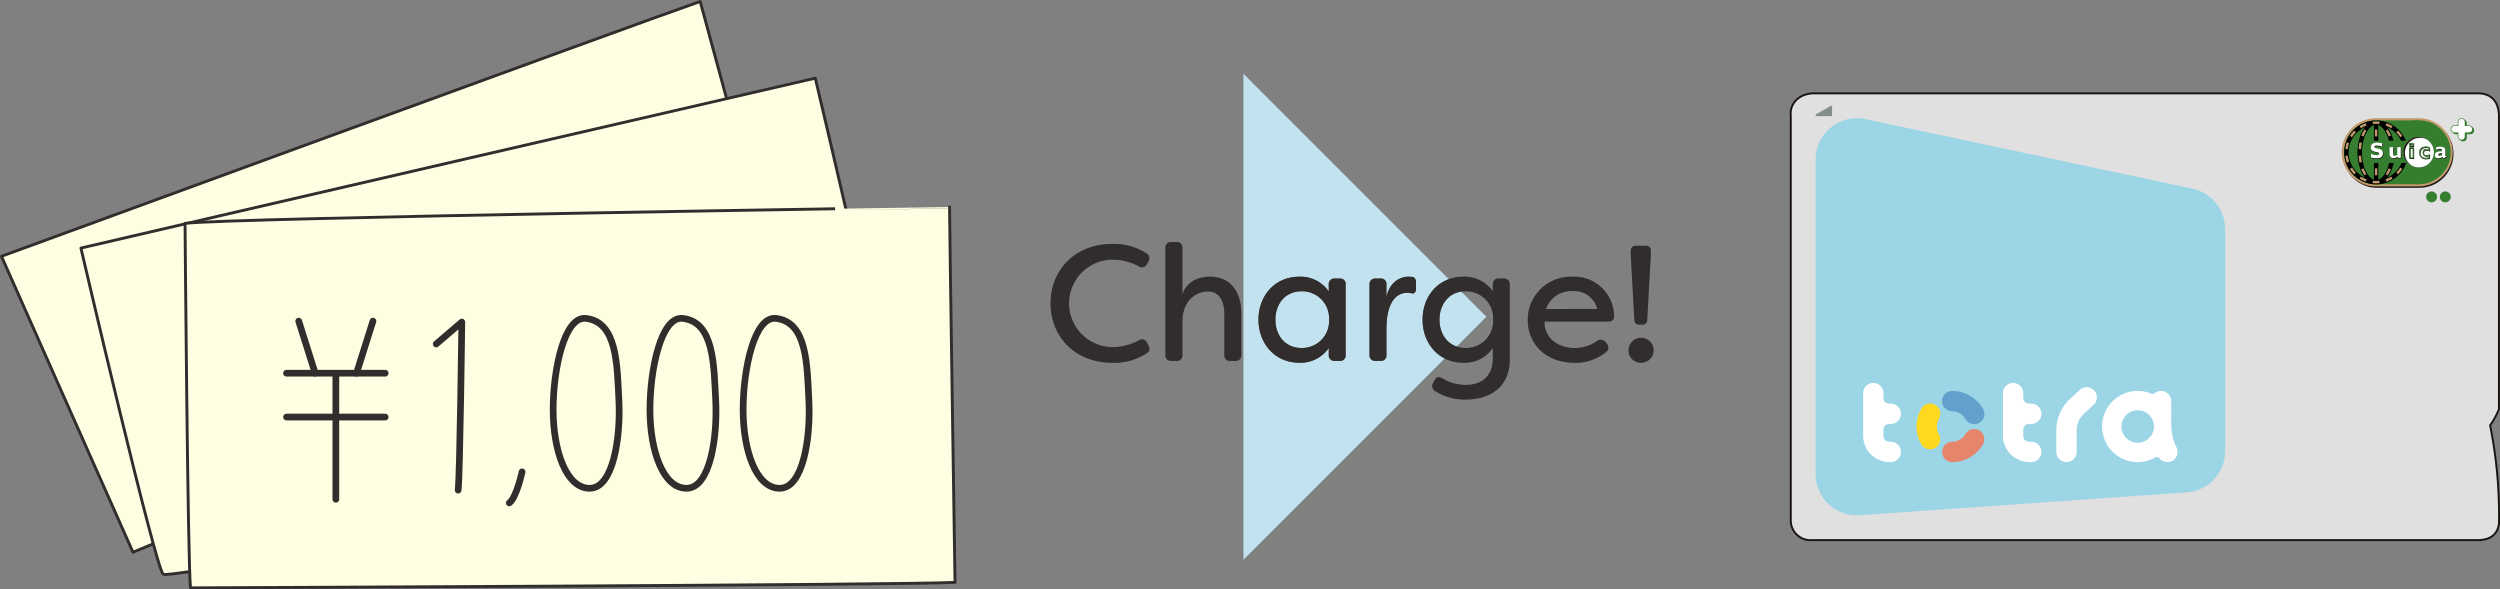 <svg xmlns="http://www.w3.org/2000/svg" width="479.662" height="113.068" viewBox="0 0 479.662 113.068">
  <rect x="0" y="0" width="479.662" height="113.068" fill="#808080" stroke="none"/>
  <g id="グループ_775" data-name="グループ 775" transform="translate(-732.306 -1982.278)">
    <g id="グループ_774" data-name="グループ 774" transform="translate(933.877 1996.436)">
      <path id="パス_6406" data-name="パス 6406" d="M93.24,0,46.62,46.62,0,0Z" transform="translate(37.001 93.24) rotate(-90)" fill="#c1e2ee"/>
      <g id="グループ_753" data-name="グループ 753" transform="translate(0 32.281)">
        <g id="グループ_751" data-name="グループ 751">
          <path id="パス_6407" data-name="パス 6407" d="M188.9,281.541c0-6.157,4.428-11.4,11.935-11.4a11.281,11.281,0,0,1,6.434,1.8,1.08,1.08,0,0,1,.378,1.579l-.284.505a1.022,1.022,0,0,1-1.577.378,10.761,10.761,0,0,0-4.95-1.262,8.4,8.4,0,1,0,0,16.8,10.738,10.738,0,0,0,4.95-1.262,1.023,1.023,0,0,1,1.577.379l.284.505c.349.662.284,1.1-.189,1.451a11.228,11.228,0,0,1-6.623,1.924C193.327,292.936,188.9,287.7,188.9,281.541Z" transform="translate(-188.899 -269.775)" fill="#5f5e5e"/>
          <path id="パス_6408" data-name="パス 6408" d="M200.457,291.617v-20.53a1.055,1.055,0,0,1,1.165-1.137h.944a1.03,1.03,0,0,1,1.133,1.137v8.941c.692-2.2,2.71-3.423,5.261-3.423,3.5,0,6.043,2.26,6.043,7.212v7.8a1.052,1.052,0,0,1-1.163,1.137H212.9a1.03,1.03,0,0,1-1.133-1.137v-7.769c0-3.251-1.482-4.42-3.15-4.42-1.64,0-4.916,1.106-4.916,5.906v6.283a1.03,1.03,0,0,1-1.133,1.137h-.944A1.055,1.055,0,0,1,200.457,291.617Z" transform="translate(-178.417 -269.951)" fill="#5f5e5e"/>
          <path id="パス_6409" data-name="パス 6409" d="M209.817,281.676c0-4.556,3.114-8.236,7.822-8.236a6.559,6.559,0,0,1,5.658,2.826v-1.339a1.051,1.051,0,0,1,1.163-1.135h.942a1.028,1.028,0,0,1,1.133,1.135v13.528a1.029,1.029,0,0,1-1.133,1.135h-.942a1.052,1.052,0,0,1-1.163-1.135v-1.339a6.562,6.562,0,0,1-5.658,2.824C212.931,289.94,209.817,286.232,209.817,281.676Zm13.543,0a5.176,5.176,0,0,0-5.278-5.442c-3.192,0-5.023,2.5-5.023,5.442,0,2.973,1.831,5.44,5.023,5.44A5.175,5.175,0,0,0,223.36,281.676Z" transform="translate(-169.928 -266.787)" fill="#5f5e5e"/>
          <path id="パス_6410" data-name="パス 6410" d="M220.99,288.458V274.93a1.053,1.053,0,0,1,1.163-1.135h.946a1.028,1.028,0,0,1,1.131,1.135v2.387c.538-2.525,2.334-3.881,4.226-3.881l.694.032c.662.093.757.629.757,1.26v.915c0,.788-.315,1.1-.851.976a3.931,3.931,0,0,0-.852-.093c-1.135,0-3.974.568-3.974,7.042v4.887a1.029,1.029,0,0,1-1.131,1.135h-.946A1.054,1.054,0,0,1,220.99,288.458Z" transform="translate(-159.796 -266.789)" fill="#5f5e5e"/>
          <path id="パス_6411" data-name="パス 6411" d="M228.719,295.36a1.114,1.114,0,0,1-.347-1.571l.252-.442c.347-.725.881-.788,1.545-.378a8.391,8.391,0,0,0,4.519,1.23c3.034,0,5.118-1.735,5.118-5.074v-2.008a6.556,6.556,0,0,1-5.656,2.824c-4.741,0-7.822-3.709-7.822-8.264,0-4.525,3.082-8.236,7.822-8.236a6.554,6.554,0,0,1,5.656,2.826V274.9a1.045,1.045,0,0,1,1.165-1.106h.911a1.052,1.052,0,0,1,1.163,1.137v14.414c0,5.356-3.934,7.649-8.327,7.649A10.393,10.393,0,0,1,228.719,295.36Zm11.152-13.684a5.176,5.176,0,0,0-5.278-5.442c-3.192,0-5.025,2.5-5.025,5.442,0,2.973,1.833,5.44,5.025,5.44A5.175,5.175,0,0,0,239.871,281.676Z" transform="translate(-154.955 -266.787)" fill="#5f5e5e"/>
          <path id="パス_6412" data-name="パス 6412" d="M236.912,281.745a8.251,8.251,0,0,1,8.509-8.3,7.657,7.657,0,0,1,8.043,7.42c.093.759-.349,1.169-1.1,1.169H240.123c-.1,2.939,2.332,5.088,5.77,5.088a7.376,7.376,0,0,0,4.289-1.327,1.147,1.147,0,0,1,1.609.158l.221.254a1.12,1.12,0,0,1-.221,1.794,9.215,9.215,0,0,1-5.93,1.945C240.31,289.94,236.912,286.264,236.912,281.745Zm13.333-2.117a4.546,4.546,0,0,0-4.762-3.425,5.088,5.088,0,0,0-5.078,3.425Z" transform="translate(-145.356 -266.787)" fill="#5f5e5e"/>
          <path id="パス_6413" data-name="パス 6413" d="M247.059,290.432a2.393,2.393,0,1,1,2.391,2.332A2.34,2.34,0,0,1,247.059,290.432Zm1.108-5.9-.694-12.433v-.789a.9.9,0,0,1,.976-.978h1.884a.894.894,0,0,1,.974.978v.789l-.69,12.433a.873.873,0,0,1-1.007.915h-.439A.871.871,0,0,1,248.167,284.534Z" transform="translate(-136.154 -269.605)" fill="#5f5e5e"/>
        </g>
        <g id="グループ_752" data-name="グループ 752">
          <path id="パス_6414" data-name="パス 6414" d="M188.9,281.541c0-6.157,4.428-11.4,11.935-11.4a11.281,11.281,0,0,1,6.434,1.8,1.08,1.08,0,0,1,.378,1.579l-.284.505a1.022,1.022,0,0,1-1.577.378,10.761,10.761,0,0,0-4.95-1.262,8.4,8.4,0,1,0,0,16.8,10.738,10.738,0,0,0,4.95-1.262,1.023,1.023,0,0,1,1.577.379l.284.505c.349.662.284,1.1-.189,1.451a11.228,11.228,0,0,1-6.623,1.924C193.327,292.936,188.9,287.7,188.9,281.541Z" transform="translate(-188.899 -269.775)" fill="#302d2c"/>
          <path id="パス_6415" data-name="パス 6415" d="M200.457,291.617v-20.53a1.055,1.055,0,0,1,1.165-1.137h.944a1.03,1.03,0,0,1,1.133,1.137v8.941c.692-2.2,2.71-3.423,5.261-3.423,3.5,0,6.043,2.26,6.043,7.212v7.8a1.052,1.052,0,0,1-1.163,1.137H212.9a1.03,1.03,0,0,1-1.133-1.137v-7.769c0-3.251-1.482-4.42-3.15-4.42-1.64,0-4.916,1.106-4.916,5.906v6.283a1.03,1.03,0,0,1-1.133,1.137h-.944A1.055,1.055,0,0,1,200.457,291.617Z" transform="translate(-178.417 -269.951)" fill="#302d2c"/>
          <path id="パス_6416" data-name="パス 6416" d="M209.817,281.676c0-4.556,3.114-8.236,7.822-8.236a6.559,6.559,0,0,1,5.658,2.826v-1.339a1.051,1.051,0,0,1,1.163-1.135h.942a1.028,1.028,0,0,1,1.133,1.135v13.528a1.029,1.029,0,0,1-1.133,1.135h-.942a1.052,1.052,0,0,1-1.163-1.135v-1.339a6.562,6.562,0,0,1-5.658,2.824C212.931,289.94,209.817,286.232,209.817,281.676Zm13.543,0a5.176,5.176,0,0,0-5.278-5.442c-3.192,0-5.023,2.5-5.023,5.442,0,2.973,1.831,5.44,5.023,5.44A5.175,5.175,0,0,0,223.36,281.676Z" transform="translate(-169.928 -266.787)" fill="#302d2c"/>
          <path id="パス_6417" data-name="パス 6417" d="M220.99,288.458V274.93a1.053,1.053,0,0,1,1.163-1.135h.946a1.028,1.028,0,0,1,1.131,1.135v2.387c.538-2.525,2.334-3.881,4.226-3.881l.694.032c.662.093.757.629.757,1.26v.915c0,.788-.315,1.1-.851.976a3.931,3.931,0,0,0-.852-.093c-1.135,0-3.974.568-3.974,7.042v4.887a1.029,1.029,0,0,1-1.131,1.135h-.946A1.054,1.054,0,0,1,220.99,288.458Z" transform="translate(-159.796 -266.789)" fill="#302d2c"/>
          <path id="パス_6418" data-name="パス 6418" d="M228.719,295.36a1.114,1.114,0,0,1-.347-1.571l.252-.442c.347-.725.881-.788,1.545-.378a8.391,8.391,0,0,0,4.519,1.23c3.034,0,5.118-1.735,5.118-5.074v-2.008a6.556,6.556,0,0,1-5.656,2.824c-4.741,0-7.822-3.709-7.822-8.264,0-4.525,3.082-8.236,7.822-8.236a6.554,6.554,0,0,1,5.656,2.826V274.9a1.045,1.045,0,0,1,1.165-1.106h.911a1.052,1.052,0,0,1,1.163,1.137v14.414c0,5.356-3.934,7.649-8.327,7.649A10.393,10.393,0,0,1,228.719,295.36Zm11.152-13.684a5.176,5.176,0,0,0-5.278-5.442c-3.192,0-5.025,2.5-5.025,5.442,0,2.973,1.833,5.44,5.025,5.44A5.175,5.175,0,0,0,239.871,281.676Z" transform="translate(-154.955 -266.787)" fill="#302d2c"/>
          <path id="パス_6419" data-name="パス 6419" d="M236.912,281.745a8.251,8.251,0,0,1,8.509-8.3,7.657,7.657,0,0,1,8.043,7.42c.093.759-.349,1.169-1.1,1.169H240.123c-.1,2.939,2.332,5.088,5.77,5.088a7.376,7.376,0,0,0,4.289-1.327,1.147,1.147,0,0,1,1.609.158l.221.254a1.12,1.12,0,0,1-.221,1.794,9.215,9.215,0,0,1-5.93,1.945C240.31,289.94,236.912,286.264,236.912,281.745Zm13.333-2.117a4.546,4.546,0,0,0-4.762-3.425,5.088,5.088,0,0,0-5.078,3.425Z" transform="translate(-145.356 -266.787)" fill="#302d2c"/>
          <path id="パス_6420" data-name="パス 6420" d="M247.059,290.432a2.393,2.393,0,1,1,2.391,2.332A2.34,2.34,0,0,1,247.059,290.432Zm1.108-5.9-.694-12.433v-.789a.9.9,0,0,1,.976-.978h1.884a.894.894,0,0,1,.974.978v.789l-.69,12.433a.873.873,0,0,1-1.007.915h-.439A.871.871,0,0,1,248.167,284.534Z" transform="translate(-136.154 -269.605)" fill="#302d2c"/>
        </g>
      </g>
    </g>
    <g id="グループ_756" data-name="グループ 756" transform="translate(732.585 1982.558)">
      <path id="パス_6421" data-name="パス 6421" d="M177.526,252.453S299.5,207.765,311.589,203.559l14.721,54.153L202.763,309.232Z" transform="translate(-177.526 -203.559)" fill="#fffde2" stroke="#302d2c" stroke-linecap="round" stroke-linejoin="round" stroke-width="0.559"/>
      <path id="パス_6422" data-name="パス 6422" d="M184.693,243.075s14.2,60.986,15.772,62.562,140.9-27.337,140.9-27.337-14.719-63.615-15.772-67.821C325.589,210.479,195.734,240.445,184.693,243.075Z" transform="translate(-169.446 -195.758)" fill="#fffde2" stroke="#302d2c" stroke-linecap="round" stroke-linejoin="round" stroke-width="0.559"/>
      <g id="グループ_755" data-name="グループ 755" transform="translate(35.225 39.431)">
        <path id="パス_6423" data-name="パス 6423" d="M194.084,225.249s.525,65.717,1.051,69.923c0,0,137.218-.525,146.681-1.051,0,0-1.051-68.346-1.051-72.027C340.765,222.094,200.919,224.2,194.084,225.249Z" transform="translate(-194.084 -222.094)" fill="#fffde2" stroke="#302d2c" stroke-linecap="round" stroke-linejoin="round" stroke-width="0.559"/>
        <line id="線_202" data-name="線 202" x2="18.926" transform="translate(19.469 31.895)" fill="none" stroke="#302d2c" stroke-linecap="round" stroke-linejoin="round" stroke-width="1.287"/>
        <line id="線_203" data-name="線 203" x2="18.926" transform="translate(19.469 40.306)" fill="none" stroke="#302d2c" stroke-linecap="round" stroke-linejoin="round" stroke-width="1.287"/>
        <line id="線_204" data-name="線 204" y2="23.658" transform="translate(28.932 32.42)" fill="none" stroke="#302d2c" stroke-linecap="round" stroke-linejoin="round" stroke-width="1.287"/>
        <g id="グループ_754" data-name="グループ 754" transform="translate(21.811 21.906)">
          <line id="線_205" data-name="線 205" x1="3.154" y1="9.989" fill="none" stroke="#302d2c" stroke-linecap="round" stroke-linejoin="round" stroke-width="1.287"/>
          <line id="線_206" data-name="線 206" y1="9.989" x2="3.154" transform="translate(11.088)" fill="none" stroke="#302d2c" stroke-linecap="round" stroke-linejoin="round" stroke-width="1.287"/>
        </g>
        <path id="パス_6424" data-name="パス 6424" d="M207.684,236.839" transform="translate(-178.752 -205.471)" fill="none" stroke="#302d2c" stroke-linecap="round" stroke-linejoin="round" stroke-width="1.287"/>
        <path id="パス_6425" data-name="パス 6425" d="M216.737,236.679l4.908-4.206s-.351,29.092-.7,32.247" transform="translate(-168.545 -210.393)" fill="none" stroke="#302d2c" stroke-linecap="round" stroke-linejoin="round" stroke-width="1.287"/>
        <path id="パス_6426" data-name="パス 6426" d="M233.59,232.153c-4.176-.491-6.308,9.814-6.308,17.523s2.453,15.072,7.01,15.072,5.957-9.814,5.608-16.823S239.549,232.853,233.59,232.153Z" transform="translate(-156.657 -210.773)" fill="none" stroke="#302d2c" stroke-linecap="round" stroke-linejoin="round" stroke-width="1.287"/>
        <path id="パス_6427" data-name="パス 6427" d="M242.323,232.153c-4.178-.491-6.31,9.814-6.31,17.523s2.455,15.072,7.01,15.072,5.959-9.814,5.608-16.823S248.282,232.853,242.323,232.153Z" transform="translate(-146.814 -210.773)" fill="none" stroke="#302d2c" stroke-linecap="round" stroke-linejoin="round" stroke-width="1.287"/>
        <path id="パス_6428" data-name="パス 6428" d="M250.724,232.153c-4.176-.491-6.308,9.814-6.308,17.523s2.453,15.072,7.01,15.072,5.959-9.814,5.608-16.823S256.682,232.853,250.724,232.153Z" transform="translate(-137.341 -210.773)" fill="none" stroke="#302d2c" stroke-linecap="round" stroke-linejoin="round" stroke-width="1.287"/>
        <path id="パス_6429" data-name="パス 6429" d="M225.782,245.983s-1.051,4.908-2.455,5.959" transform="translate(-161.116 -195.162)" fill="none" stroke="#302d2c" stroke-linecap="round" stroke-linejoin="round" stroke-width="1.287"/>
      </g>
    </g>
    <g id="グループ_773" data-name="グループ 773" transform="translate(1075.872 2000.193)">
      <path id="パス_6430" data-name="パス 6430" d="M322.771,360.685a14.9,14.9,0,0,0,1.7-3.119v-56.2c-.045-3.5-2.215-4.382-3.968-4.382H192.977c-2.8.04-4.616,2-4.382,4.242v77.734a3.793,3.793,0,0,0,4.148,3.74H320.365c2.961,0,3.923-1.6,4.108-3.176A86.827,86.827,0,0,0,322.771,360.685Z" transform="translate(-188.575 -296.987)" fill="#e0e0e0" stroke="#1a1311" stroke-linecap="round" stroke-linejoin="round" stroke-width="0.373"/>
      <path id="パス_6431" data-name="パス 6431" d="M269.4,363.1V320.506a7.939,7.939,0,0,0-6.286-7.765l-62.7-13.339a7.94,7.94,0,0,0-9.59,7.765v60.322a7.938,7.938,0,0,0,8.492,7.918l62.707-4.389A7.937,7.937,0,0,0,269.4,363.1Z" transform="translate(-186.041 -294.463)" fill="#9bd5e6"/>
      <g id="グループ_769" data-name="グループ 769" transform="translate(105.747 4.763)">
        <g id="グループ_766" data-name="グループ 766">
          <g id="グループ_764" data-name="グループ 764">
            <g id="グループ_757" data-name="グループ 757" transform="translate(1.434 2.644)">
              <path id="パス_6432" data-name="パス 6432" d="M238.956,308.43a6.511,6.511,0,0,0,5.17,2.744l.03,0h8.21l.028,0a6.537,6.537,0,0,0,5.053-10.7" transform="translate(-238.956 -300.469)" fill="#1a1311"/>
            </g>
            <path id="パス_6433" data-name="パス 6433" d="M252.78,299.423q-.188,0-.376.013H244.59a6.128,6.128,0,0,0,0,12.256c.153,0,.3-.006.451-.017h7.71v0h.03a6.124,6.124,0,1,0,0-12.247Z" transform="translate(-238.044 -299.004)" fill="#367e2f"/>
            <path id="パス_6434" data-name="パス 6434" d="M244.968,312.314c1.779,0,8.02,0,8.02,0h0l.03,0a6.543,6.543,0,1,0,0-13.086l-.379.013h-7.812a6.538,6.538,0,1,0,.083,13.075Zm-5.85-6.529a5.718,5.718,0,0,1,5.71-5.71h7.822l.368-.011a5.7,5.7,0,1,1,0,11.409h-.03l-7.718,0-.443.019A5.718,5.718,0,0,1,239.118,305.785Z" transform="translate(-238.282 -299.226)" fill="#c29a6c"/>
            <g id="グループ_758" data-name="グループ 758" transform="translate(6.575 0.419)">
              <path id="パス_6435" data-name="パス 6435" d="M249.535,311.678l-8.162,0,0-12.243,8.159-.017" transform="translate(-241.372 -299.423)" fill="#367e2f"/>
              <path id="パス_6436" data-name="パス 6436" d="M242.341,305.55a6.131,6.131,0,1,1,6.131,6.123A6.128,6.128,0,0,1,242.341,305.55Z" transform="translate(-240.281 -299.42)" fill="#367e2f"/>
            </g>
            <path id="パス_6437" data-name="パス 6437" d="M238.494,305.568a6.13,6.13,0,1,1,6.131,6.12A6.132,6.132,0,0,1,238.494,305.568Z" transform="translate(-238.043 -298.993)" fill="#367e2f"/>
            <path id="パス_6438" data-name="パス 6438" d="M244.622,299.431a6.128,6.128,0,1,0,6.129,6.127A6.129,6.129,0,0,0,244.622,299.431Z" transform="translate(-238.044 -298.995)" fill="#367e2f"/>
            <path id="パス_6439" data-name="パス 6439" d="M244.622,299.431a6.128,6.128,0,1,0,6.129,6.127A6.129,6.129,0,0,0,244.622,299.431Zm-3.734,9.86a5.287,5.287,0,0,1,1.653-8.588c-1.553,1.659-1.481,4.855-1.481,4.855s-.072,3.2,1.481,4.857A5.3,5.3,0,0,1,240.888,309.291Zm3.308,1.53h0a2.469,2.469,0,0,1-.783-.559,4.833,4.833,0,0,1-1.074-1.891,9.456,9.456,0,0,1,0-5.623,4.832,4.832,0,0,1,1.074-1.891,2.51,2.51,0,0,1,.783-.562h0Zm.851,0h0V300.295h0a2.535,2.535,0,0,1,.783.562,4.831,4.831,0,0,1,1.072,1.891,9.411,9.411,0,0,1,0,5.623,4.832,4.832,0,0,1-1.072,1.891A2.494,2.494,0,0,1,245.047,310.821Zm3.308-1.53a5.307,5.307,0,0,1-1.655,1.123c1.555-1.659,1.481-4.857,1.481-4.857s.074-3.2-1.481-4.855a5.284,5.284,0,0,1,1.655,8.588Z" transform="translate(-238.044 -298.995)"/>
            <rect id="長方形_149" data-name="長方形 149" width="0.468" height="1.31" transform="translate(6.344 4.667)" fill="#fff"/>
            <path id="パス_6440" data-name="パス 6440" d="M243.115,301.4a10.333,10.333,0,0,1,.164,1.313l-.468.021a9.542,9.542,0,0,0-.155-1.24Z" transform="translate(-233.351 -296.78)" fill="#fff"/>
            <rect id="長方形_150" data-name="長方形 150" width="0.468" height="1.31" transform="translate(6.344 7.151)" fill="#fff"/>
            <path id="パス_6441" data-name="パス 6441" d="M243.115,303.935a10.328,10.328,0,0,0,.164-1.313l-.468-.023a9.581,9.581,0,0,1-.155,1.242Z" transform="translate(-233.351 -295.423)" fill="#fff"/>
            <g id="グループ_759" data-name="グループ 759" transform="translate(0.677 0.625)">
              <path id="パス_6442" data-name="パス 6442" d="M240.664,300.247l.351.217a5.686,5.686,0,0,0-.538,1.119l-.438-.157A5.221,5.221,0,0,1,240.664,300.247Z" transform="translate(-236.978 -298.7)" fill="#c29a6c"/>
              <path id="パス_6443" data-name="パス 6443" d="M241.074,299.678a5.718,5.718,0,0,0-1.187.576l.249.394a5.306,5.306,0,0,1,1.1-.53Z" transform="translate(-237.149 -299.342)" fill="#c29a6c"/>
              <path id="パス_6444" data-name="パス 6444" d="M239.963,301.4a9.966,9.966,0,0,0-.164,1.313l.466.021a9.534,9.534,0,0,1,.155-1.24Z" transform="translate(-237.248 -297.405)" fill="#c29a6c"/>
              <path id="パス_6445" data-name="パス 6445" d="M239.841,300.338a6.053,6.053,0,0,0-.832,1.04l.4.247a5.57,5.57,0,0,1,.766-.957Z" transform="translate(-238.139 -298.598)" fill="#c29a6c"/>
              <path id="パス_6446" data-name="パス 6446" d="M238.889,301.4a5.944,5.944,0,0,0-.289,1.287l.464.051a5.364,5.364,0,0,1,.268-1.187Z" transform="translate(-238.6 -297.406)" fill="#c29a6c"/>
              <path id="パス_6447" data-name="パス 6447" d="M241.111,300.022a5.639,5.639,0,0,1,1.238,0l.053-.464a5.9,5.9,0,0,0-1.344,0Z" transform="translate(-235.829 -299.52)" fill="#c29a6c"/>
              <rect id="長方形_151" data-name="長方形 151" width="0.468" height="1.323" transform="translate(5.667 1.561)" fill="#c29a6c"/>
              <path id="パス_6448" data-name="パス 6448" d="M242.6,300.247l-.351.217a5.68,5.68,0,0,1,.536,1.119l.44-.157A5.224,5.224,0,0,0,242.6,300.247Z" transform="translate(-234.485 -298.7)" fill="#c29a6c"/>
              <path id="パス_6449" data-name="パス 6449" d="M242.386,299.678a5.822,5.822,0,0,1,1.187.576l-.249.394a5.362,5.362,0,0,0-1.1-.53Z" transform="translate(-234.509 -299.342)" fill="#c29a6c"/>
              <path id="パス_6450" data-name="パス 6450" d="M243.522,300.338a5.953,5.953,0,0,1,.832,1.04l-.4.247a5.571,5.571,0,0,0-.766-.957Z" transform="translate(-233.423 -298.598)" fill="#c29a6c"/>
              <path id="パス_6451" data-name="パス 6451" d="M240.664,305.085l.351-.219a5.628,5.628,0,0,1-.538-1.119l-.438.162A5.227,5.227,0,0,0,240.664,305.085Z" transform="translate(-236.978 -294.754)" fill="#c29a6c"/>
              <path id="パス_6452" data-name="パス 6452" d="M241.074,305.459a5.72,5.72,0,0,1-1.187-.577l.249-.394a5.425,5.425,0,0,0,1.1.53Z" transform="translate(-237.149 -293.918)" fill="#c29a6c"/>
              <path id="パス_6453" data-name="パス 6453" d="M239.963,303.935a9.961,9.961,0,0,1-.164-1.313l.466-.023a9.573,9.573,0,0,0,.155,1.242Z" transform="translate(-237.248 -296.049)" fill="#c29a6c"/>
              <path id="パス_6454" data-name="パス 6454" d="M239.841,304.967a6.05,6.05,0,0,1-.832-1.04l.4-.247a5.562,5.562,0,0,0,.766.957Z" transform="translate(-238.139 -294.83)" fill="#c29a6c"/>
              <path id="パス_6455" data-name="パス 6455" d="M238.889,303.937a5.983,5.983,0,0,1-.289-1.285l.464-.053a5.365,5.365,0,0,0,.268,1.187Z" transform="translate(-238.6 -296.049)" fill="#c29a6c"/>
              <path id="パス_6456" data-name="パス 6456" d="M241.058,305.331a6.266,6.266,0,0,0,1.344,0l-.053-.464a5.649,5.649,0,0,1-1.238,0Z" transform="translate(-235.829 -293.492)" fill="#c29a6c"/>
              <rect id="長方形_152" data-name="長方形 152" width="0.468" height="1.322" transform="translate(5.667 8.993)" fill="#c29a6c"/>
              <path id="パス_6457" data-name="パス 6457" d="M242.6,305.085l-.351-.219a5.623,5.623,0,0,0,.536-1.119l.44.162A5.23,5.23,0,0,1,242.6,305.085Z" transform="translate(-234.485 -294.754)" fill="#c29a6c"/>
              <path id="パス_6458" data-name="パス 6458" d="M242.386,305.459a5.824,5.824,0,0,0,1.187-.577l-.249-.394a5.484,5.484,0,0,1-1.1.53Z" transform="translate(-234.509 -293.918)" fill="#c29a6c"/>
              <path id="パス_6459" data-name="パス 6459" d="M243.522,304.967a5.95,5.95,0,0,0,.832-1.04l-.4-.247a5.563,5.563,0,0,1-.766.957Z" transform="translate(-233.423 -294.83)" fill="#c29a6c"/>
            </g>
            <rect id="長方形_153" data-name="長方形 153" width="6.655" height="4.261" transform="translate(6.004 4.316)" fill="#367e2f"/>
            <path id="パス_6460" data-name="パス 6460" d="M243.861,303.842a2.908,2.908,0,1,1,2.908,2.908A2.908,2.908,0,0,1,243.861,303.842Z" transform="translate(-231.992 -297.301)" fill="#fff" stroke="#1a1311" stroke-width="0.027"/>
            <g id="グループ_761" data-name="グループ 761" transform="translate(5.661 4.827)">
              <path id="パス_6461" data-name="パス 6461" d="M243.119,301.838a3.7,3.7,0,0,0,.03.451,2.6,2.6,0,0,0-1.032-.245c-.308,0-.464.1-.464.281s.206.234.625.311c.659.119.993.345.993.938s-.387.923-1.121.923a4.178,4.178,0,0,1-1.142-.147c-.009-.277-.019-.517-.047-.721a2.564,2.564,0,0,0,1.089.279c.336,0,.5-.081.5-.276,0-.223-.187-.253-.528-.326a2.119,2.119,0,0,1-.762-.253.793.793,0,0,1-.315-.653c0-.553.413-.9,1.2-.9a3.934,3.934,0,0,1,.985.14C243.119,301.708,243.119,301.78,243.119,301.838Z" transform="translate(-240.943 -301.495)" fill="#1a1311"/>
              <path id="パス_6462" data-name="パス 6462" d="M243.316,301.9V303.1c0,.292.032.466.321.466a.718.718,0,0,0,.474-.2V301.9h.674v2.051h-.538l-.064-.221a1.249,1.249,0,0,1-.764.3.751.751,0,0,1-.615-.272.952.952,0,0,1-.164-.645V301.9Z" transform="translate(-239.028 -301.035)" fill="#1a1311"/>
              <path id="パス_6463" data-name="パス 6463" d="M248.107,303.1v.411a1.174,1.174,0,0,1-.483.119c-.155,0-.234-.072-.234-.215,0-.208.208-.315.634-.315Zm.632-.383c0-.587-.234-.859-.987-.859a1.8,1.8,0,0,0-.838.189l.117.413a1.254,1.254,0,0,1,.623-.185c.319,0,.453.1.453.33v.14h-.113c-.819,0-1.272.234-1.272.706a.591.591,0,0,0,.664.628,1.653,1.653,0,0,0,.847-.264.416.416,0,0,0,.272.264l.423-.376a.278.278,0,0,1-.189-.319Z" transform="translate(-234.428 -301.081)" fill="#1a1311"/>
              <g id="グループ_760" data-name="グループ 760" transform="translate(7.346 0.062)">
                <path id="パス_6464" data-name="パス 6464" d="M244.4,301.9v2.134h.864V301.9Zm.677,1.947h-.489V302.09h.489Z" transform="translate(-244.396 -301.097)" fill="#1a1311"/>
                <path id="パス_6465" data-name="パス 6465" d="M244.4,301.524v.636h.864v-.636Zm.677.449h-.489v-.262h.489Z" transform="translate(-244.396 -301.524)" fill="#1a1311"/>
              </g>
              <path id="パス_6466" data-name="パス 6466" d="M247.2,303.362a1.382,1.382,0,0,1-.572.136.467.467,0,0,1-.338-.113.529.529,0,0,1-.121-.385.5.5,0,0,1,.117-.372.423.423,0,0,1,.317-.106,1.535,1.535,0,0,1,.6.138l.14.059-.055-.772-.062-.017a2.245,2.245,0,0,0-.642-.1,1.37,1.37,0,0,0-.936.313,1.118,1.118,0,0,0-.349.853,1.167,1.167,0,0,0,.323.853,1.287,1.287,0,0,0,.94.345,2.59,2.59,0,0,0,.647-.091l.064-.017.079-.8Zm-.1.574a2.274,2.274,0,0,1-.536.07,1.12,1.12,0,0,1-.808-.289.986.986,0,0,1-.268-.721.936.936,0,0,1,.257-.685,1.163,1.163,0,0,1,.84-.294,2,2,0,0,1,.528.074l.023.34a1.593,1.593,0,0,0-.53-.1.582.582,0,0,0-.621.666.714.714,0,0,0,.177.519.644.644,0,0,0,.47.166,1.483,1.483,0,0,0,.5-.094Z" transform="translate(-236.037 -301.117)" fill="#1a1311"/>
            </g>
            <g id="グループ_763" data-name="グループ 763" transform="translate(5.557 4.687)">
              <path id="パス_6467" data-name="パス 6467" d="M243.07,301.774a3.661,3.661,0,0,0,.03.449,2.634,2.634,0,0,0-1.034-.243c-.306,0-.464.1-.464.279s.206.236.628.311c.66.121.993.345.993.94s-.387.923-1.121.923a4.171,4.171,0,0,1-1.142-.149,6.709,6.709,0,0,0-.049-.721,2.549,2.549,0,0,0,1.091.279c.336,0,.5-.079.5-.274,0-.225-.187-.253-.528-.328a2.065,2.065,0,0,1-.762-.251.8.8,0,0,1-.315-.653c0-.555.413-.906,1.2-.906a3.95,3.95,0,0,1,.985.142C243.07,301.642,243.07,301.716,243.07,301.774Z" transform="translate(-240.894 -301.429)" fill="#fff"/>
              <path id="パス_6468" data-name="パス 6468" d="M243.267,301.838v1.191c0,.294.032.468.321.468a.733.733,0,0,0,.474-.2v-1.464h.674v2.051h-.54l-.06-.221a1.263,1.263,0,0,1-.766.3.757.757,0,0,1-.615-.272.959.959,0,0,1-.164-.645v-1.217Z" transform="translate(-238.979 -300.968)" fill="#fff"/>
              <path id="パス_6469" data-name="パス 6469" d="M248.056,303.039v.411a1.166,1.166,0,0,1-.481.119c-.155,0-.236-.074-.236-.215,0-.209.211-.315.634-.315Zm.634-.383c0-.587-.234-.859-.987-.859a1.8,1.8,0,0,0-.838.189l.117.411a1.264,1.264,0,0,1,.621-.183c.319,0,.453.1.453.33v.14h-.111c-.819,0-1.272.232-1.272.706a.589.589,0,0,0,.662.628,1.632,1.632,0,0,0,.849-.266.424.424,0,0,0,.272.266l.423-.377a.279.279,0,0,1-.189-.319Z" transform="translate(-234.379 -301.014)" fill="#fff"/>
              <g id="グループ_762" data-name="グループ 762" transform="translate(7.344 0.062)">
                <path id="パス_6470" data-name="パス 6470" d="M244.346,301.838v2.134h.866v-2.134Zm.679,1.946h-.491v-1.761h.491Z" transform="translate(-244.346 -301.03)" fill="#367e2f"/>
                <path id="パス_6471" data-name="パス 6471" d="M244.346,301.458v.638h.866v-.638Zm.679.451h-.491v-.262h.491Z" transform="translate(-244.346 -301.458)" fill="#367e2f"/>
              </g>
              <path id="パス_6472" data-name="パス 6472" d="M247.151,303.3a1.377,1.377,0,0,1-.572.134.466.466,0,0,1-.338-.111.538.538,0,0,1-.121-.387.507.507,0,0,1,.117-.372.432.432,0,0,1,.317-.106,1.576,1.576,0,0,1,.6.138l.14.06-.055-.77-.064-.019a2.228,2.228,0,0,0-.64-.1,1.36,1.36,0,0,0-.936.315,1.117,1.117,0,0,0-.351.853,1.179,1.179,0,0,0,.323.853,1.3,1.3,0,0,0,.942.343,2.49,2.49,0,0,0,.647-.092l.062-.017.083-.794Zm-.1.572a2.281,2.281,0,0,1-.536.07,1.119,1.119,0,0,1-.808-.287.994.994,0,0,1-.268-.721.949.949,0,0,1,.255-.685,1.16,1.16,0,0,1,.842-.3,2,2,0,0,1,.528.077l.023.34a1.6,1.6,0,0,0-.53-.1.58.58,0,0,0-.623.664.705.705,0,0,0,.179.519.642.642,0,0,0,.47.168,1.515,1.515,0,0,0,.5-.094Z" transform="translate(-235.989 -301.051)" fill="#367e2f"/>
            </g>
            <path id="パス_6473" data-name="パス 6473" d="M245.331,306.353a2.908,2.908,0,0,1,1.679-5.284,3.087,3.087,0,0,1,1.053.183l.019-.009a2.909,2.909,0,0,0-2.753,5.125Z" transform="translate(-231.999 -297.307)" fill="#1a1311"/>
          </g>
          <g id="グループ_765" data-name="グループ 765" transform="translate(20.882)">
            <path id="パス_6474" data-name="パス 6474" d="M248.152,301.284a.619.619,0,0,1,.619-.617h.742V299.9a.618.618,0,0,1,1.236,0v.768h.791a.618.618,0,1,1,0,1.236h-.791v.768a.618.618,0,0,1-1.236,0V301.9h-.742A.621.621,0,0,1,248.152,301.284Z" transform="translate(-248.037 -299.163)" fill="#fff"/>
            <path id="パス_6475" data-name="パス 6475" d="M252.317,300.97l0,0-.245-.189,0,0a.742.742,0,0,0-.468-.17h-.4v-.436a.737.737,0,0,0-.281-.577l0,0-.279-.215v0a.734.734,0,0,0-1.185.581v.649h-.625a.734.734,0,0,0-.391,1.355l.238.187h0a.714.714,0,0,0,.43.143h.347v.436a.731.731,0,0,0,.3.594h0l.249.189.019.013.032.023.006.006a.735.735,0,0,0,1.142-.613V302.3h.674a.734.734,0,0,0,.436-1.325Zm-.713.994h-.794v.768a.618.618,0,1,1-1.236,0v-.768h-.742a.618.618,0,0,1,0-1.236h.742v-.766a.618.618,0,1,1,1.236,0v.766h.794a.618.618,0,0,1,0,1.236Z" transform="translate(-248.098 -299.226)" fill="#367e2f"/>
            <path id="パス_6476" data-name="パス 6476" d="M249.952,299.945l.029.022,0-.006Z" transform="translate(-246.008 -298.415)" fill="#fff"/>
          </g>
        </g>
        <g id="グループ_768" data-name="グループ 768" transform="translate(16.177 14.053)">
          <g id="グループ_767" data-name="グループ 767">
            <path id="パス_6477" data-name="パス 6477" d="M248.166,307.921a1.045,1.045,0,1,1,1.045-1.045A1.042,1.042,0,0,1,248.166,307.921Z" transform="translate(-244.49 -305.832)" fill="#367e2f"/>
            <path id="パス_6478" data-name="パス 6478" d="M246.931,307.921a1.045,1.045,0,1,1,1.042-1.045A1.044,1.044,0,0,1,246.931,307.921Z" transform="translate(-245.886 -305.832)" fill="#367e2f"/>
          </g>
        </g>
      </g>
      <path id="パス_6479" data-name="パス 6479" d="M193.718,298.133l-2.808,1.619a.185.185,0,0,0,.092.345h2.808a.185.185,0,0,0,.183-.185v-1.619A.182.182,0,0,0,193.718,298.133Z" transform="translate(-186.045 -295.724)" fill="#848c8c"/>
      <g id="グループ_772" data-name="グループ 772" transform="translate(13.91 55.629)">
        <g id="グループ_771" data-name="グループ 771">
          <g id="グループ_770" data-name="グループ 770">
            <path id="パス_6480" data-name="パス 6480" d="M203.518,325.23a1.951,1.951,0,0,0-2.668.7,6.833,6.833,0,0,0-.019,6.827,1.95,1.95,0,1,0,3.383-1.942,2.938,2.938,0,0,1,.008-2.923A1.948,1.948,0,0,0,203.518,325.23Z" transform="translate(-189.686 -321.075)" fill="#ffd820"/>
            <path id="パス_6481" data-name="パス 6481" d="M204.171,327.724a2.942,2.942,0,0,1,2.532,1.468,1.951,1.951,0,1,0,3.38-1.949,6.852,6.852,0,0,0-5.9-3.419h0a1.95,1.95,0,0,0,0,3.9Z" transform="translate(-187.096 -322.36)" fill="#63a0cb"/>
            <path id="パス_6482" data-name="パス 6482" d="M209.385,327.526a1.951,1.951,0,0,0-2.666.711,2.939,2.939,0,0,1-2.532,1.462h-.023a1.951,1.951,0,0,0-.013,3.9h.032a6.854,6.854,0,0,0,5.912-3.408A1.951,1.951,0,0,0,209.385,327.526Z" transform="translate(-187.115 -318.483)" fill="#e7846c"/>
            <path id="パス_6483" data-name="パス 6483" d="M214.486,337.866a1.949,1.949,0,0,1-1.951-1.951v-4.163a8.211,8.211,0,0,1,2.657-6.04l1.879-1.721a1.951,1.951,0,0,1,2.636,2.876l-1.878,1.721a4.3,4.3,0,0,0-1.391,3.163v4.163A1.951,1.951,0,0,1,214.486,337.866Z" transform="translate(-175.472 -322.749)" fill="#fff"/>
            <path id="パス_6484" data-name="パス 6484" d="M200.478,334.352a2.245,2.245,0,0,1-.857-.113.9.9,0,0,1-.3-.194.915.915,0,0,1-.2-.3,2.234,2.234,0,0,1-.113-.855V332.4h0a2.235,2.235,0,0,1,.113-.855.915.915,0,0,1,.2-.3.927.927,0,0,1,.3-.2,2.181,2.181,0,0,1,.83-.111h.026a1.951,1.951,0,0,0,0-3.9h0a2.245,2.245,0,0,1-.857-.113.9.9,0,0,1-.3-.2.892.892,0,0,1-.2-.3,2.224,2.224,0,0,1-.113-.853v-.489a1.951,1.951,0,1,0-3.9,0v8.095a5.078,5.078,0,0,0,5.072,5.072h.294a1.951,1.951,0,0,0,0-3.9Z" transform="translate(-195.113 -323.136)" fill="#fff"/>
            <path id="パス_6485" data-name="パス 6485" d="M213.086,334.352a2.234,2.234,0,0,1-.855-.113.89.89,0,0,1-.3-.194.915.915,0,0,1-.2-.3,2.234,2.234,0,0,1-.113-.855V332.4h0a2.235,2.235,0,0,1,.113-.855.871.871,0,0,1,.5-.5,2.186,2.186,0,0,1,.83-.111h.026a1.951,1.951,0,1,0,0-3.9h0a2.234,2.234,0,0,1-.855-.113.87.87,0,0,1-.5-.5,2.224,2.224,0,0,1-.113-.853v-.489a1.951,1.951,0,1,0-3.9,0v8.095a5.078,5.078,0,0,0,5.074,5.072h.291a1.951,1.951,0,1,0,0-3.9Z" transform="translate(-180.899 -323.136)" fill="#fff"/>
          </g>
        </g>
        <path id="パス_6486" data-name="パス 6486" d="M230.89,334.564a7.889,7.889,0,0,1-.647-1.862,11.612,11.612,0,0,1-.317-2.736v-4.133a1.984,1.984,0,0,0-1.6-1.978,1.944,1.944,0,0,0-1.576.406.627.627,0,0,1-.64.085,6.828,6.828,0,1,0,.747,12.243.65.65,0,0,1,.825.168,1.789,1.789,0,0,0,.134.151l0-.006a1.945,1.945,0,0,0,3.238-.783A2.01,2.01,0,0,0,230.89,334.564Zm-7.4-.791a3.121,3.121,0,1,1,3.121-3.121A3.12,3.12,0,0,1,223.489,333.773Z" transform="translate(-170.82 -322.361)" fill="#fff"/>
      </g>
    </g>
  </g>
</svg>
